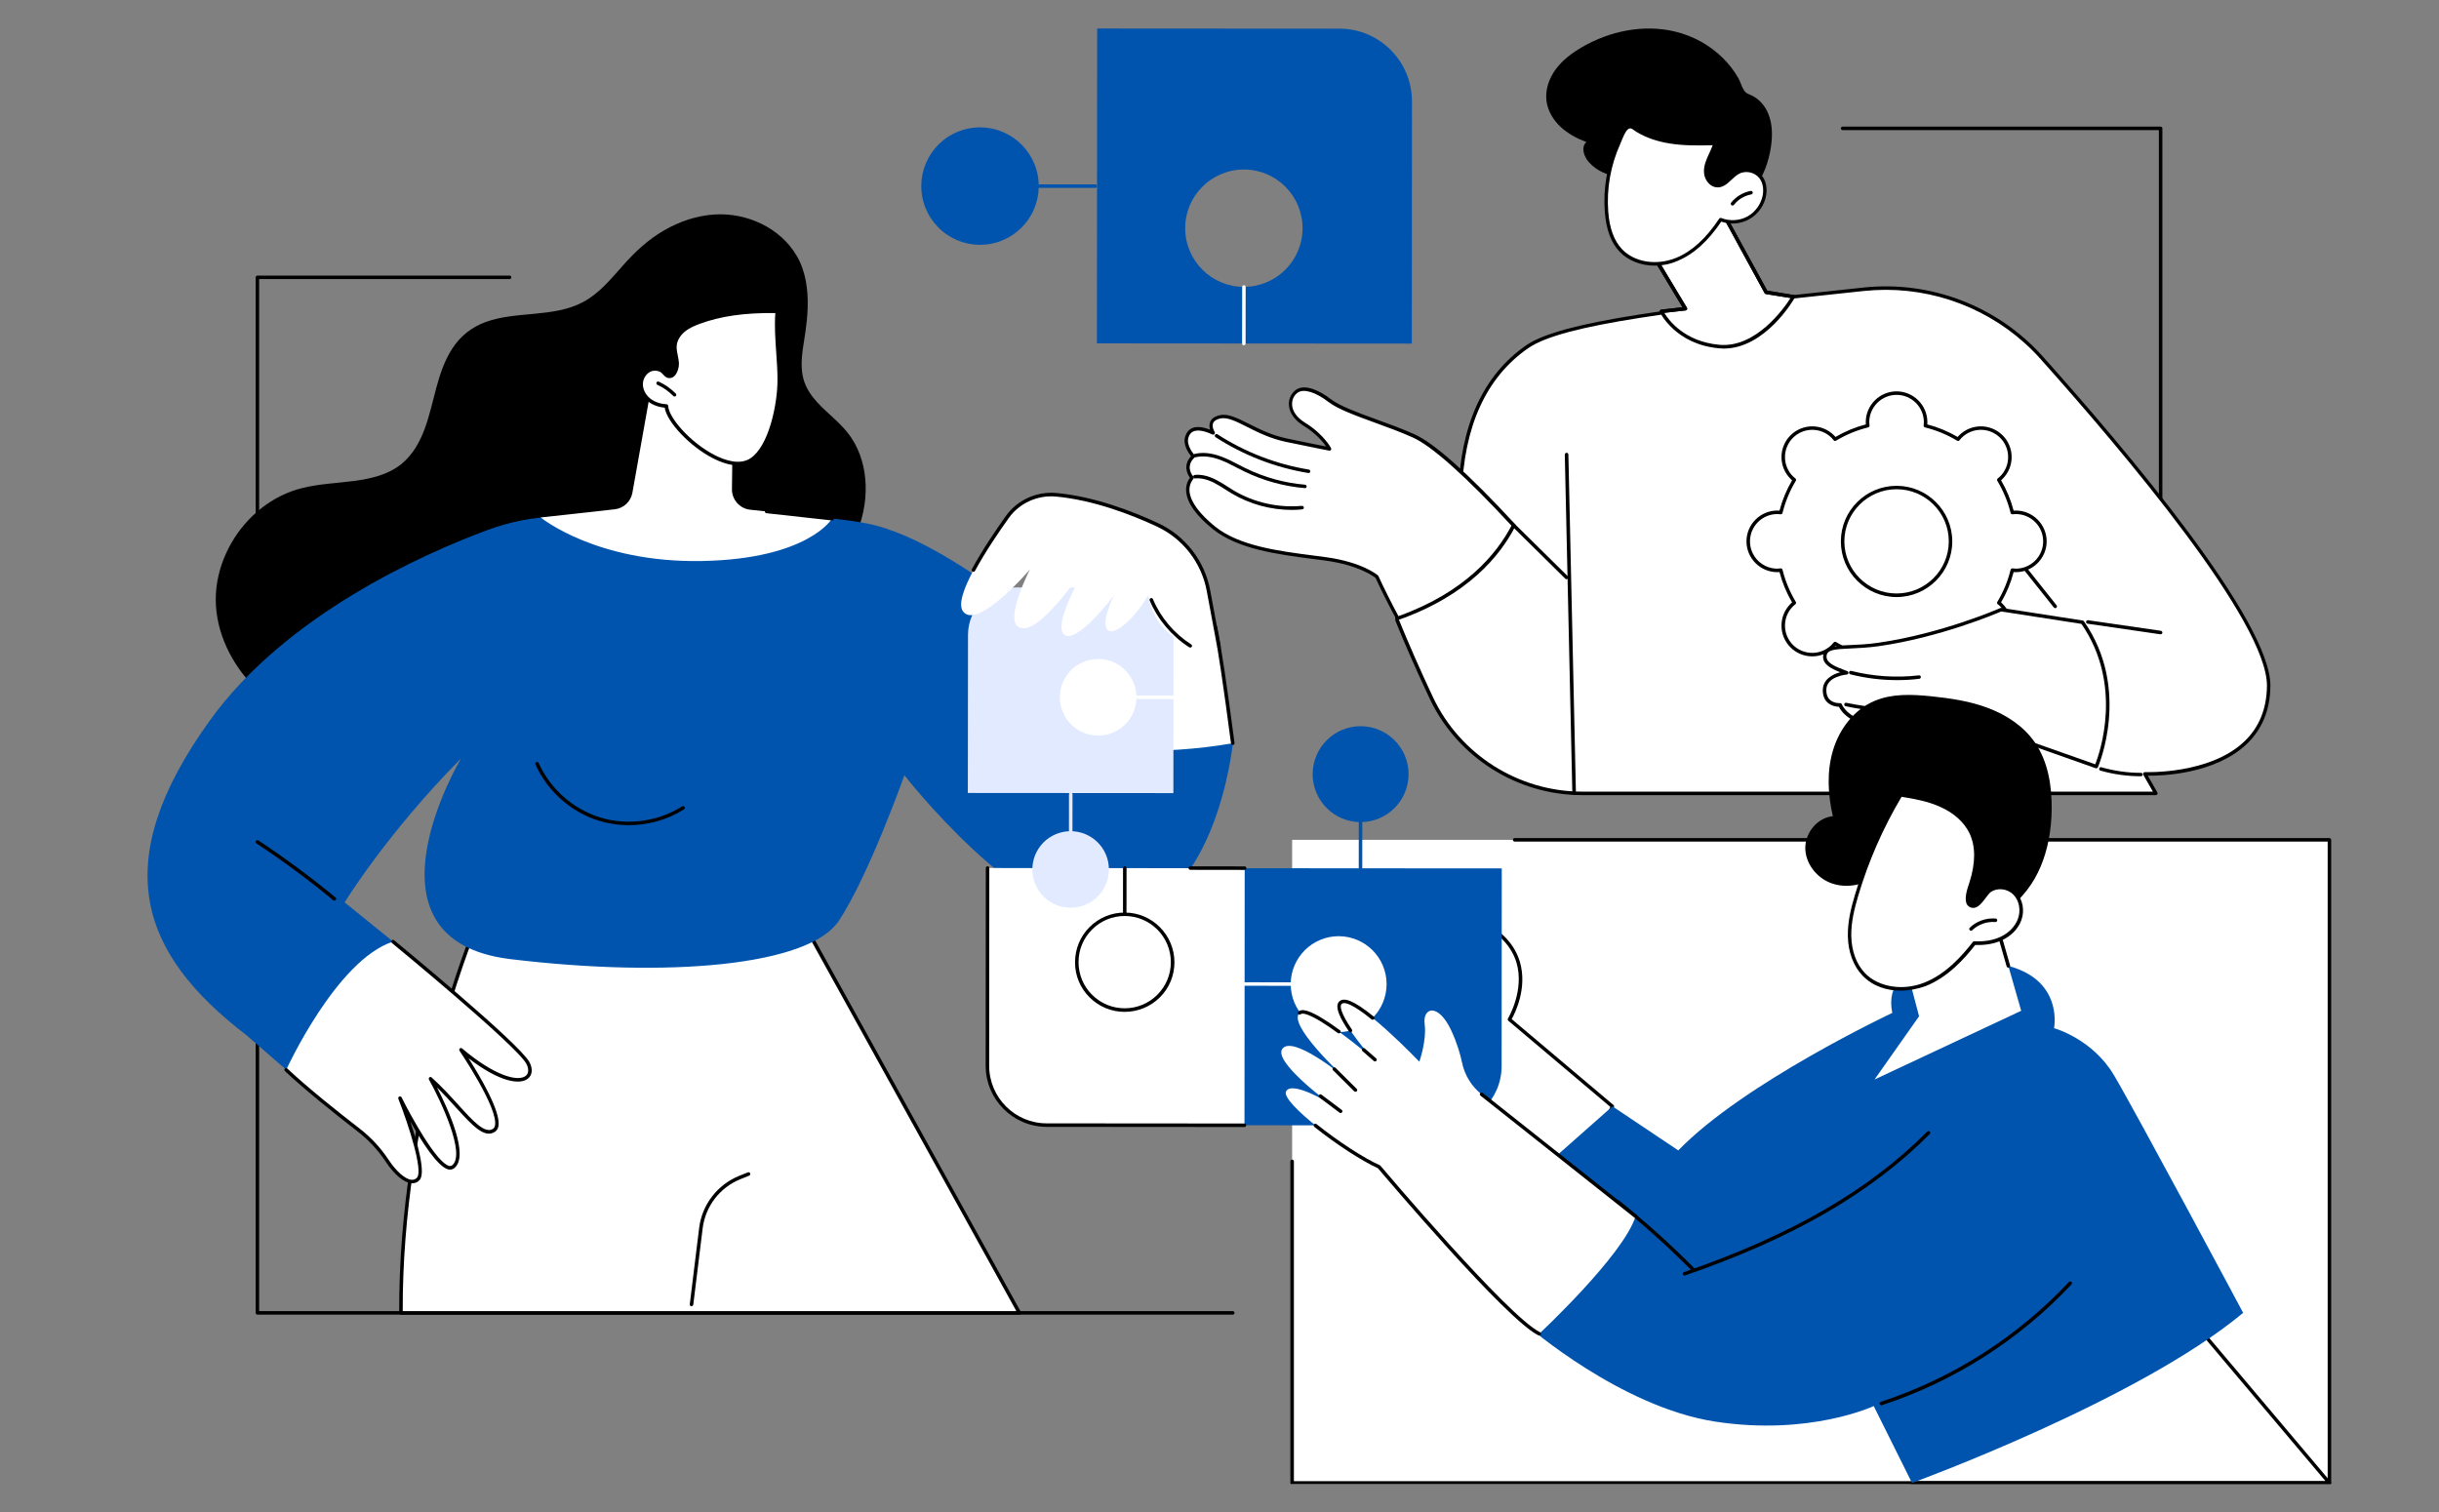 <svg xmlns="http://www.w3.org/2000/svg" xmlns:xlink="http://www.w3.org/1999/xlink" width="500" zoomAndPan="magnify" viewBox="0 0 375 232.5" height="310" preserveAspectRatio="xMidYMid meet" version="1.0"><rect x="0" y="0" width="375" height="232.5" fill="#808080" stroke="none"/><defs><clipPath id="1bf927a3d3"><path d="M 198 129 L 358.562 129 L 358.562 228.188 L 198 228.188 Z M 198 129 " clip-rule="nonzero"/></clipPath><clipPath id="527c94676f"><path d="M 198 128 L 358.562 128 L 358.562 228.188 L 198 228.188 Z M 198 128 " clip-rule="nonzero"/></clipPath><clipPath id="570a2d13a9"><path d="M 293 200 L 358.562 200 L 358.562 228.188 L 293 228.188 Z M 293 200 " clip-rule="nonzero"/></clipPath><clipPath id="0a36aff2ab"><path d="M 234 147 L 345 147 L 345 228.188 L 234 228.188 Z M 234 147 " clip-rule="nonzero"/></clipPath></defs><path fill="#000000" d="M 332.199 88.051 C 332.051 88.051 331.93 87.93 331.93 87.785 L 331.93 20.008 L 283.305 20.008 C 283.156 20.008 283.035 19.887 283.035 19.738 C 283.035 19.594 283.156 19.469 283.305 19.469 L 332.199 19.469 C 332.348 19.469 332.469 19.594 332.469 19.738 L 332.469 87.785 C 332.469 87.941 332.348 88.051 332.199 88.051 Z M 332.199 88.051 " fill-opacity="1" fill-rule="nonzero"/><path fill="#ffffff" d="M 243.242 121.996 L 331.477 121.996 L 329.766 118.996 C 329.766 118.996 348.754 119.867 348.816 105.441 C 348.852 95.641 327.551 70.25 313.883 54.965 C 307.004 47.281 296.863 43.379 286.609 44.469 C 259.125 47.379 240.27 49.535 234.812 53.316 C 227.52 58.379 224.781 66.727 224.512 75.902 C 224.449 77.773 214.133 93.645 214.855 95.418 C 216.594 99.664 218.406 103.715 220.105 107.324 C 224.301 116.293 233.332 121.996 243.242 121.996 Z M 243.242 121.996 " fill-opacity="1" fill-rule="nonzero"/><path fill="#000000" d="M 331.465 122.266 L 243.23 122.266 C 233.258 122.266 224.07 116.441 219.824 107.445 C 217.891 103.359 216.129 99.348 214.574 95.527 C 214.148 94.477 216.496 90.195 220.141 83.77 C 222.137 80.258 224.191 76.637 224.219 75.902 C 224.535 65.355 228.047 57.684 234.641 53.105 C 240.051 49.363 257.867 47.246 286.559 44.211 C 296.875 43.121 307.152 47.074 314.066 54.797 C 327.156 69.43 349.109 95.457 349.074 105.441 C 349.059 109.098 347.836 112.121 345.438 114.41 C 340.531 119.07 332.32 119.305 330.23 119.277 L 331.699 121.859 C 331.746 121.945 331.746 122.043 331.699 122.129 C 331.648 122.215 331.562 122.266 331.465 122.266 Z M 289.949 44.566 C 288.848 44.566 287.734 44.629 286.621 44.738 C 258 47.758 240.246 49.863 234.949 53.547 C 228.5 58.027 225.074 65.551 224.754 75.914 C 224.73 76.746 223.164 79.547 220.621 84.039 C 218.137 88.418 214.723 94.426 215.09 95.32 C 216.645 99.125 218.406 103.129 220.324 107.215 C 224.484 116.035 233.48 121.727 243.242 121.727 L 331.012 121.727 L 329.531 119.133 C 329.484 119.047 329.484 118.938 329.531 118.863 C 329.582 118.777 329.68 118.727 329.777 118.727 C 329.875 118.727 339.711 119.121 345.07 114.016 C 347.359 111.84 348.523 108.953 348.547 105.441 C 348.582 95.641 326.719 69.723 313.688 55.148 C 307.629 48.395 298.941 44.566 289.949 44.566 Z M 289.949 44.566 " fill-opacity="1" fill-rule="nonzero"/><path fill="#000000" d="M 315.988 93.512 C 315.914 93.512 315.828 93.473 315.777 93.41 L 298.98 72.293 C 298.879 72.172 298.906 72.012 299.027 71.914 C 299.148 71.816 299.309 71.84 299.406 71.961 L 316.207 93.082 C 316.305 93.203 316.281 93.363 316.156 93.461 C 316.109 93.496 316.047 93.512 315.988 93.512 Z M 315.988 93.512 " fill-opacity="1" fill-rule="nonzero"/><path fill="#ffffff" d="M 321.004 95.641 L 332.199 97.266 Z M 321.004 95.641 " fill-opacity="1" fill-rule="nonzero"/><path fill="#000000" d="M 332.199 97.535 C 332.188 97.535 332.176 97.535 332.164 97.535 L 320.965 95.906 C 320.82 95.883 320.723 95.75 320.734 95.602 C 320.758 95.457 320.895 95.359 321.039 95.371 L 332.234 96.996 C 332.383 97.023 332.48 97.156 332.469 97.305 C 332.445 97.438 332.332 97.535 332.199 97.535 Z M 332.199 97.535 " fill-opacity="1" fill-rule="nonzero"/><path fill="#ffffff" d="M 268.805 83.242 C 268.805 85.703 270.801 87.711 273.27 87.711 C 273.453 87.711 273.637 87.699 273.809 87.672 C 274.25 89.461 274.961 91.148 275.891 92.691 C 275.742 92.801 275.609 92.922 275.484 93.043 C 273.75 94.781 273.75 97.609 275.484 99.359 C 277.223 101.098 280.051 101.098 281.801 99.359 C 281.934 99.223 282.043 99.09 282.152 98.953 C 283.695 99.883 285.383 100.594 287.172 101.035 C 287.148 101.219 287.133 101.391 287.133 101.574 C 287.133 104.031 289.129 106.039 291.602 106.039 C 294.07 106.039 296.066 104.047 296.066 101.574 C 296.066 101.391 296.055 101.207 296.031 101.035 C 297.816 100.594 299.504 99.883 301.047 98.953 C 301.156 99.102 301.277 99.234 301.402 99.359 C 303.141 101.098 305.965 101.098 307.715 99.359 C 309.453 97.621 309.453 94.793 307.715 93.043 C 307.582 92.91 307.445 92.801 307.312 92.691 C 308.242 91.148 308.949 89.461 309.391 87.672 C 309.574 87.699 309.746 87.711 309.93 87.711 C 312.402 87.711 314.395 85.715 314.395 83.242 C 314.395 80.785 312.402 78.777 309.93 78.777 C 309.746 78.777 309.562 78.789 309.391 78.812 C 308.949 77.027 308.242 75.34 307.312 73.797 C 307.457 73.688 307.594 73.566 307.715 73.441 C 309.453 71.707 309.453 68.879 307.715 67.129 C 305.977 65.391 303.152 65.391 301.402 67.129 C 301.266 67.262 301.156 67.398 301.047 67.531 C 299.504 66.602 297.816 65.895 296.031 65.453 C 296.055 65.27 296.066 65.098 296.066 64.914 C 296.066 62.453 294.07 60.449 291.602 60.449 C 289.129 60.449 287.133 62.441 287.133 64.914 C 287.133 65.098 287.148 65.281 287.172 65.453 C 285.383 65.895 283.695 66.602 282.152 67.531 C 282.043 67.387 281.922 67.25 281.801 67.129 C 280.062 65.391 277.234 65.391 275.484 67.129 C 273.75 68.867 273.75 71.691 275.484 73.441 C 275.621 73.578 275.754 73.688 275.891 73.797 C 274.961 75.34 274.25 77.027 273.809 78.812 C 273.625 78.789 273.453 78.777 273.27 78.777 C 270.801 78.789 268.805 80.785 268.805 83.242 Z M 283.305 83.242 C 283.305 78.668 287.012 74.961 291.602 74.961 C 296.176 74.961 299.895 78.668 299.895 83.242 C 299.895 87.82 296.188 91.527 291.602 91.527 C 287.023 91.539 283.305 87.82 283.305 83.242 Z M 283.305 83.242 " fill-opacity="1" fill-rule="nonzero"/><path fill="#000000" d="M 291.602 106.309 C 288.992 106.309 286.863 104.18 286.863 101.574 C 286.863 101.465 286.863 101.352 286.879 101.23 C 285.238 100.801 283.672 100.152 282.215 99.297 C 282.141 99.383 282.07 99.469 281.984 99.543 C 280.137 101.391 277.137 101.391 275.289 99.543 C 274.398 98.648 273.906 97.461 273.906 96.203 C 273.906 94.941 274.398 93.754 275.289 92.859 C 275.363 92.789 275.449 92.715 275.535 92.629 C 274.68 91.172 274.031 89.605 273.602 87.969 C 273.48 87.98 273.367 87.98 273.258 87.98 C 270.652 87.98 268.523 85.852 268.523 83.242 C 268.523 80.637 270.652 78.508 273.258 78.508 C 273.367 78.508 273.48 78.508 273.602 78.52 C 274.031 76.883 274.68 75.316 275.535 73.859 C 275.449 73.785 275.363 73.711 275.289 73.625 C 274.398 72.734 273.906 71.547 273.906 70.285 C 273.906 69.027 274.398 67.84 275.289 66.945 C 277.137 65.098 280.137 65.098 281.984 66.945 C 282.055 67.02 282.129 67.105 282.215 67.191 C 283.672 66.332 285.238 65.684 286.879 65.258 C 286.863 65.133 286.863 65.023 286.863 64.914 C 286.863 62.309 288.992 60.18 291.602 60.18 C 294.207 60.18 296.336 62.309 296.336 64.914 C 296.336 65.023 296.336 65.133 296.324 65.258 C 297.965 65.684 299.527 66.332 300.984 67.191 C 301.059 67.105 301.145 67.02 301.219 66.945 C 303.066 65.098 306.062 65.098 307.91 66.945 C 308.805 67.84 309.293 69.027 309.293 70.285 C 309.293 71.547 308.805 72.734 307.91 73.625 C 307.836 73.699 307.75 73.773 307.668 73.859 C 308.523 75.316 309.172 76.883 309.598 78.52 C 309.723 78.508 309.832 78.508 309.941 78.508 C 312.547 78.508 314.676 80.637 314.676 83.242 C 314.676 85.852 312.547 87.98 309.941 87.98 C 309.832 87.98 309.723 87.98 309.598 87.969 C 309.172 89.605 308.523 91.172 307.668 92.629 C 307.75 92.703 307.836 92.777 307.91 92.859 C 308.805 93.754 309.293 94.941 309.293 96.215 C 309.293 97.473 308.805 98.66 307.91 99.555 C 306.062 101.402 303.066 101.402 301.219 99.555 C 301.145 99.48 301.07 99.395 300.984 99.309 C 299.531 100.168 297.965 100.816 296.324 101.242 C 296.336 101.367 296.336 101.477 296.336 101.586 C 296.336 104.18 294.207 106.309 291.602 106.309 Z M 282.152 98.688 C 282.203 98.688 282.254 98.699 282.289 98.723 C 283.832 99.652 285.496 100.336 287.23 100.766 C 287.367 100.801 287.453 100.926 287.441 101.059 C 287.414 101.242 287.402 101.414 287.402 101.574 C 287.402 103.887 289.289 105.77 291.602 105.77 C 293.914 105.77 295.797 103.887 295.797 101.574 C 295.797 101.414 295.785 101.254 295.762 101.059 C 295.75 100.926 295.836 100.801 295.969 100.766 C 297.719 100.336 299.383 99.641 300.91 98.723 C 301.035 98.648 301.18 98.688 301.266 98.785 C 301.391 98.93 301.5 99.051 301.598 99.164 C 303.238 100.801 305.891 100.801 307.531 99.164 C 308.328 98.367 308.754 97.316 308.754 96.203 C 308.754 95.074 308.316 94.023 307.531 93.242 C 307.422 93.129 307.301 93.02 307.152 92.91 C 307.043 92.824 307.02 92.68 307.09 92.555 C 308.02 91.016 308.707 89.363 309.133 87.613 C 309.172 87.477 309.293 87.391 309.43 87.402 C 309.613 87.43 309.781 87.441 309.941 87.441 C 312.254 87.441 314.141 85.555 314.141 83.242 C 314.141 80.93 312.254 79.047 309.941 79.047 C 309.781 79.047 309.625 79.059 309.43 79.082 C 309.293 79.098 309.172 79.012 309.133 78.875 C 308.707 77.125 308.008 75.473 307.09 73.934 C 307.02 73.809 307.055 73.664 307.152 73.578 C 307.301 73.457 307.422 73.355 307.531 73.246 C 308.328 72.453 308.754 71.398 308.754 70.285 C 308.754 69.16 308.316 68.109 307.531 67.324 C 305.891 65.684 303.238 65.684 301.598 67.324 C 301.488 67.434 301.375 67.559 301.266 67.703 C 301.18 67.812 301.035 67.84 300.91 67.766 C 299.371 66.836 297.707 66.148 295.969 65.723 C 295.836 65.684 295.75 65.562 295.762 65.43 C 295.785 65.246 295.797 65.074 295.797 64.914 C 295.797 62.602 293.914 60.719 291.602 60.719 C 289.289 60.719 287.402 62.602 287.402 64.914 C 287.402 65.074 287.414 65.234 287.441 65.43 C 287.453 65.562 287.367 65.684 287.23 65.723 C 285.48 66.148 283.816 66.848 282.289 67.766 C 282.18 67.84 282.02 67.801 281.934 67.703 C 281.812 67.559 281.703 67.422 281.605 67.324 C 279.965 65.684 277.309 65.684 275.668 67.324 C 274.875 68.121 274.445 69.172 274.445 70.285 C 274.445 71.41 274.887 72.465 275.668 73.246 C 275.777 73.355 275.902 73.469 276.047 73.578 C 276.16 73.664 276.184 73.809 276.109 73.934 C 275.18 75.473 274.496 77.137 274.066 78.875 C 274.031 79.012 273.906 79.098 273.773 79.082 C 273.578 79.059 273.418 79.047 273.258 79.047 C 270.945 79.047 269.062 80.93 269.062 83.242 C 269.062 85.555 270.945 87.441 273.258 87.441 C 273.418 87.441 273.578 87.43 273.773 87.402 C 273.906 87.379 274.031 87.477 274.066 87.613 C 274.496 89.363 275.191 91.027 276.109 92.555 C 276.184 92.68 276.145 92.824 276.047 92.91 C 275.902 93.031 275.781 93.145 275.668 93.242 C 274.875 94.035 274.445 95.09 274.445 96.203 C 274.445 97.328 274.887 98.379 275.668 99.164 C 277.309 100.801 279.965 100.801 281.605 99.164 C 281.715 99.051 281.824 98.93 281.934 98.785 C 281.996 98.723 282.07 98.688 282.152 98.688 Z M 291.602 91.809 C 286.879 91.809 283.035 87.969 283.035 83.258 C 283.035 78.531 286.879 74.703 291.602 74.703 C 296.324 74.703 300.164 78.547 300.164 83.258 C 300.164 87.969 296.324 91.809 291.602 91.809 Z M 291.602 75.23 C 287.184 75.23 283.574 78.828 283.574 83.242 C 283.574 87.66 287.172 91.258 291.602 91.258 C 296.031 91.258 299.629 87.66 299.629 83.242 C 299.629 78.828 296.031 75.23 291.602 75.23 Z M 291.602 75.23 " fill-opacity="1" fill-rule="nonzero"/><path fill="#ffffff" d="M 322.301 117.871 C 322.301 117.871 327.488 106.16 320.172 95.688 L 307.652 93.742 C 307.652 93.742 298.734 97.684 288.836 99.09 C 283.891 99.801 280.637 98.953 280.562 100.914 C 280.516 102.211 282.141 102.762 283.93 103.457 C 283.93 103.457 280.516 103.691 280.516 106.125 C 280.527 108.559 282.914 108.402 282.914 108.402 C 282.914 108.402 283.684 110.996 289.227 111.852 C 289.227 111.852 291.184 114.043 296.738 113.859 C 302.293 113.676 307.641 112.684 307.641 112.684 Z M 322.301 117.871 " fill-opacity="1" fill-rule="nonzero"/><path fill="#000000" d="M 322.301 118.141 C 322.277 118.141 322.238 118.141 322.215 118.129 L 307.629 112.977 C 306.969 113.102 301.926 113.969 296.75 114.141 C 291.637 114.312 289.508 112.512 289.105 112.121 C 284.344 111.363 283.035 109.32 282.742 108.684 C 282.375 108.672 281.578 108.574 280.98 108.023 C 280.504 107.582 280.258 106.945 280.258 106.148 C 280.258 104.496 281.703 103.691 282.938 103.371 C 281.492 102.797 280.258 102.16 280.305 100.926 C 280.367 99.371 282.008 99.297 284.504 99.188 C 285.691 99.137 287.172 99.078 288.812 98.832 C 298.551 97.438 307.469 93.547 307.555 93.496 C 307.605 93.473 307.652 93.473 307.703 93.473 L 320.219 95.418 C 320.293 95.43 320.355 95.469 320.402 95.527 C 327.723 106.004 322.605 117.859 322.559 117.98 C 322.508 118.078 322.41 118.141 322.301 118.141 Z M 307.652 112.426 C 307.68 112.426 307.715 112.426 307.738 112.438 L 322.152 117.527 C 322.812 115.852 326.508 105.328 320.023 95.934 L 307.691 94.023 C 306.809 94.402 298.219 98.023 288.883 99.359 C 287.219 99.59 285.727 99.664 284.516 99.715 C 281.996 99.824 280.871 99.91 280.832 100.926 C 280.797 101.953 282.141 102.48 283.695 103.078 L 284.027 103.199 C 284.148 103.25 284.211 103.371 284.199 103.496 C 284.172 103.617 284.074 103.715 283.953 103.727 C 283.918 103.727 280.785 103.973 280.797 106.125 C 280.797 106.773 280.98 107.273 281.348 107.605 C 281.969 108.18 282.902 108.121 282.914 108.121 C 283.035 108.121 283.156 108.191 283.195 108.316 C 283.207 108.34 284.027 110.762 289.301 111.582 C 289.359 111.594 289.422 111.617 289.461 111.668 C 289.473 111.691 291.418 113.762 296.766 113.59 C 302.234 113.406 307.582 112.426 307.629 112.426 C 307.617 112.426 307.641 112.426 307.652 112.426 Z M 307.652 112.426 " fill-opacity="1" fill-rule="nonzero"/><path fill="#000000" d="M 291.699 104.582 C 289.277 104.582 286.863 104.289 284.492 103.691 C 284.344 103.652 284.258 103.508 284.297 103.359 C 284.332 103.215 284.48 103.129 284.625 103.164 C 288.039 104.02 291.539 104.254 295.039 103.848 C 295.184 103.836 295.32 103.934 295.332 104.082 C 295.344 104.23 295.246 104.363 295.102 104.375 C 293.961 104.523 292.824 104.582 291.699 104.582 Z M 291.699 104.582 " fill-opacity="1" fill-rule="nonzero"/><path fill="#000000" d="M 292.727 109.527 C 289.715 109.527 286.719 109.223 283.77 108.598 C 283.621 108.574 283.523 108.426 283.562 108.277 C 283.586 108.133 283.734 108.035 283.879 108.07 C 287.746 108.879 291.711 109.16 295.652 108.891 C 295.797 108.891 295.934 108.988 295.934 109.137 C 295.945 109.281 295.836 109.418 295.688 109.418 C 294.695 109.488 293.703 109.527 292.727 109.527 Z M 292.727 109.527 " fill-opacity="1" fill-rule="nonzero"/><path fill="#000000" d="M 294.684 112.609 C 293.082 112.609 291.465 112.391 289.926 111.961 C 289.777 111.926 289.691 111.777 289.742 111.633 C 289.777 111.484 289.926 111.398 290.07 111.449 C 292.59 112.156 295.285 112.266 297.852 111.789 C 298 111.766 298.133 111.863 298.172 112.012 C 298.195 112.156 298.098 112.293 297.949 112.328 C 296.875 112.512 295.773 112.609 294.684 112.609 Z M 294.684 112.609 " fill-opacity="1" fill-rule="nonzero"/><path fill="#000000" d="M 329.176 119.363 C 327.074 119.363 324.969 119.07 322.938 118.496 C 322.789 118.457 322.715 118.301 322.754 118.164 C 322.789 118.02 322.938 117.934 323.082 117.98 C 325.066 118.543 327.109 118.84 329.176 118.84 C 329.324 118.84 329.445 118.961 329.445 119.109 C 329.445 119.242 329.324 119.363 329.176 119.363 Z M 329.176 119.363 " fill-opacity="1" fill-rule="nonzero"/><path fill="#000000" d="M 240.859 89.066 C 240.785 89.066 240.723 89.043 240.676 88.996 L 232.551 80.98 C 232.441 80.871 232.441 80.711 232.551 80.602 C 232.66 80.492 232.82 80.492 232.93 80.602 L 241.055 88.617 C 241.164 88.727 241.164 88.883 241.055 88.996 C 240.992 89.043 240.918 89.066 240.859 89.066 Z M 240.859 89.066 " fill-opacity="1" fill-rule="nonzero"/><path fill="#ffffff" d="M 183.473 70.164 C 183.473 70.164 182.004 68.609 182.469 67.18 C 182.934 65.746 184.316 65.539 186.555 66.59 C 186.555 66.59 185.293 64.621 187.57 64.105 C 189.848 63.594 192.895 66.676 197.801 67.691 C 202.707 68.707 204.43 69.039 204.43 69.039 C 204.43 69.039 203.402 67.008 200.551 65.246 C 197.703 63.484 198.082 61.035 199.426 60.129 C 200.578 59.359 202.645 60.215 204.43 61.586 C 206.77 63.398 212.617 64.891 217.352 67.031 C 220.949 68.66 227.117 74.715 232.723 80.785 C 230.445 85.215 225.5 91.332 214.895 95.074 C 213.598 92.664 212.52 90.488 211.688 88.699 C 211.688 88.699 209.438 86.73 203.855 85.949 C 198.266 85.164 190.91 84.602 186.641 81.164 C 182.383 77.727 181.953 75.07 183.262 73.469 C 183.289 73.469 181.746 71.789 183.473 70.164 Z M 183.473 70.164 " fill-opacity="1" fill-rule="nonzero"/><path fill="#000000" d="M 214.906 95.344 C 214.809 95.344 214.723 95.297 214.672 95.199 C 213.484 92.996 212.383 90.805 211.492 88.859 C 211.16 88.602 208.859 86.902 203.832 86.203 C 203.172 86.105 202.484 86.02 201.789 85.938 C 196.406 85.238 190.312 84.441 186.492 81.371 C 183.938 79.316 182.555 77.395 182.383 75.656 C 182.297 74.852 182.492 74.105 182.957 73.469 C 182.602 72.977 181.82 71.559 183.129 70.152 C 182.738 69.66 181.82 68.352 182.234 67.094 C 182.43 66.48 182.797 66.051 183.301 65.832 C 183.973 65.539 184.891 65.625 186.055 66.078 C 185.953 65.734 185.895 65.293 186.066 64.879 C 186.273 64.363 186.773 64.02 187.535 63.852 C 188.805 63.555 190.227 64.277 192.012 65.172 C 193.664 66.004 195.547 66.945 197.887 67.434 C 201.164 68.121 203.035 68.488 203.906 68.66 C 203.414 67.961 202.352 66.652 200.441 65.477 C 198.496 64.277 198.18 62.895 198.168 62.172 C 198.141 61.254 198.57 60.41 199.305 59.91 C 200.652 59.004 202.926 60.07 204.613 61.379 C 205.996 62.441 208.715 63.434 211.602 64.484 C 213.57 65.195 215.602 65.941 217.488 66.785 C 220.559 68.168 225.758 72.82 232.953 80.602 C 233.027 80.688 233.051 80.809 232.988 80.906 C 230.691 85.41 225.699 91.562 215.016 95.32 C 214.965 95.332 214.93 95.344 214.906 95.344 Z M 184.191 66.199 C 183.926 66.199 183.691 66.25 183.496 66.332 C 183.129 66.492 182.871 66.797 182.727 67.262 C 182.32 68.523 183.656 69.969 183.668 69.98 C 183.766 70.09 183.766 70.262 183.656 70.359 C 182.148 71.777 183.422 73.223 183.473 73.285 C 183.559 73.383 183.57 73.527 183.484 73.637 C 183.02 74.203 182.824 74.863 182.895 75.609 C 183.055 77.164 184.414 79.012 186.812 80.957 C 190.508 83.941 196.527 84.723 201.836 85.41 C 202.547 85.496 203.23 85.594 203.895 85.68 C 209.496 86.461 211.773 88.406 211.871 88.492 C 211.895 88.516 211.918 88.555 211.934 88.578 C 212.801 90.477 213.867 92.594 215.016 94.746 C 225.246 91.074 230.102 85.203 232.391 80.832 C 225.418 73.285 220.168 68.598 217.23 67.277 C 215.359 66.43 213.34 65.699 211.383 64.988 C 208.457 63.922 205.703 62.918 204.246 61.805 C 202.316 60.312 200.48 59.738 199.562 60.352 C 198.973 60.742 198.645 61.414 198.656 62.16 C 198.68 63.215 199.391 64.23 200.676 65.012 C 203.551 66.797 204.602 68.828 204.652 68.914 C 204.699 69.012 204.688 69.109 204.629 69.195 C 204.566 69.281 204.469 69.32 204.359 69.293 C 204.344 69.293 202.57 68.953 197.727 67.949 C 195.316 67.445 193.32 66.445 191.73 65.637 C 190.031 64.781 188.695 64.105 187.605 64.352 C 187.031 64.484 186.664 64.719 186.52 65.062 C 186.273 65.66 186.75 66.418 186.75 66.43 C 186.812 66.531 186.801 66.664 186.727 66.75 C 186.652 66.836 186.52 66.871 186.406 66.812 C 185.539 66.406 184.793 66.199 184.191 66.199 Z M 184.191 66.199 " fill-opacity="1" fill-rule="nonzero"/><path fill="#000000" d="M 198.633 78.41 C 195.414 78.41 192.195 77.543 189.418 75.902 C 189.074 75.707 188.746 75.484 188.414 75.277 C 187.852 74.922 187.277 74.555 186.688 74.25 C 185.625 73.711 184.633 73.48 183.754 73.566 C 183.605 73.578 183.473 73.469 183.457 73.32 C 183.445 73.172 183.559 73.039 183.703 73.027 C 184.684 72.93 185.77 73.172 186.934 73.762 C 187.559 74.078 188.145 74.445 188.707 74.812 C 189.027 75.02 189.355 75.23 189.688 75.426 C 192.82 77.285 196.539 78.117 200.172 77.785 C 200.32 77.773 200.453 77.883 200.469 78.031 C 200.48 78.18 200.367 78.312 200.223 78.324 C 199.695 78.387 199.156 78.41 198.633 78.41 Z M 198.633 78.41 " fill-opacity="1" fill-rule="nonzero"/><path fill="#000000" d="M 200.637 75.059 C 200.625 75.059 200.625 75.059 200.613 75.059 C 197.359 74.777 194.215 73.906 191.277 72.477 C 190.898 72.293 190.52 72.098 190.141 71.902 C 189.332 71.484 188.5 71.043 187.645 70.727 C 186.223 70.188 184.938 70.055 183.824 70.309 C 183.68 70.348 183.531 70.262 183.496 70.113 C 183.457 69.969 183.559 69.82 183.691 69.797 C 184.902 69.504 186.297 69.648 187.828 70.227 C 188.707 70.555 189.566 70.996 190.383 71.426 C 190.75 71.621 191.129 71.816 191.512 72 C 194.387 73.406 197.469 74.262 200.652 74.531 C 200.797 74.543 200.906 74.68 200.895 74.824 C 200.895 74.949 200.785 75.059 200.637 75.059 Z M 200.637 75.059 " fill-opacity="1" fill-rule="nonzero"/><path fill="#000000" d="M 201.199 72.734 C 201.188 72.734 201.176 72.734 201.152 72.734 C 196.109 71.914 191.18 70.004 186.898 67.227 C 186.773 67.141 186.738 66.98 186.824 66.859 C 186.91 66.738 187.07 66.699 187.191 66.785 C 191.414 69.527 196.27 71.398 201.238 72.207 C 201.383 72.23 201.484 72.367 201.457 72.512 C 201.445 72.648 201.324 72.734 201.199 72.734 Z M 201.199 72.734 " fill-opacity="1" fill-rule="nonzero"/><path fill="#000000" d="M 242.02 122.227 C 241.875 122.227 241.75 122.105 241.75 121.957 L 240.59 69.906 C 240.59 69.762 240.699 69.637 240.859 69.625 C 241.004 69.613 241.129 69.734 241.141 69.895 L 242.301 121.945 C 242.289 122.105 242.168 122.227 242.02 122.227 Z M 242.02 122.227 " fill-opacity="1" fill-rule="nonzero"/><path fill="#ffffff" d="M 255.457 47.883 C 255.457 47.883 257.695 52.703 264.34 53.289 C 270.984 53.879 275.742 45.629 275.742 45.629 L 271.559 44.957 L 264.156 31.426 L 253.312 37.801 L 259.137 47.465 Z M 255.457 47.883 " fill-opacity="1" fill-rule="nonzero"/><path fill="#000000" d="M 265.035 53.598 C 264.805 53.598 264.559 53.582 264.312 53.559 C 257.586 52.961 255.223 48.039 255.199 47.992 C 255.16 47.918 255.16 47.82 255.211 47.746 C 255.258 47.676 255.332 47.625 255.418 47.613 L 258.688 47.246 L 253.07 37.934 C 253.031 37.871 253.02 37.801 253.043 37.727 C 253.059 37.652 253.105 37.59 253.168 37.555 L 264.008 31.18 C 264.07 31.145 264.145 31.129 264.215 31.156 C 264.289 31.18 264.352 31.215 264.375 31.289 L 271.719 44.699 L 275.781 45.359 C 275.863 45.375 275.938 45.434 275.977 45.508 C 276.012 45.594 276.012 45.68 275.961 45.754 C 275.793 46.094 271.398 53.598 265.035 53.598 Z M 255.883 48.102 C 256.531 49.191 258.98 52.543 264.363 53.02 C 270.004 53.523 274.324 47.355 275.301 45.828 L 271.508 45.215 C 271.422 45.203 271.352 45.152 271.312 45.078 L 264.059 31.793 L 253.695 37.887 L 259.371 47.332 C 259.418 47.406 259.418 47.504 259.383 47.59 C 259.348 47.676 259.262 47.723 259.176 47.734 Z M 255.883 48.102 " fill-opacity="1" fill-rule="nonzero"/><path fill="#000000" d="M 255.457 48.152 C 255.32 48.152 255.199 48.055 255.188 47.906 C 255.176 47.758 255.273 47.625 255.418 47.613 L 258.688 47.246 L 253.07 37.934 C 253.031 37.871 253.02 37.801 253.043 37.727 C 253.059 37.652 253.105 37.59 253.168 37.555 L 264.008 31.18 C 264.07 31.145 264.145 31.129 264.215 31.156 C 264.289 31.18 264.352 31.215 264.375 31.289 L 271.719 44.699 L 275.777 45.359 C 275.926 45.387 276.023 45.52 276 45.668 C 275.977 45.812 275.84 45.91 275.695 45.887 L 271.508 45.215 C 271.422 45.203 271.352 45.152 271.312 45.078 L 264.059 31.793 L 253.695 37.887 L 259.371 47.332 C 259.418 47.406 259.418 47.504 259.383 47.59 C 259.348 47.676 259.262 47.723 259.176 47.734 L 255.492 48.152 C 255.48 48.152 255.469 48.152 255.457 48.152 Z M 255.457 48.152 " fill-opacity="1" fill-rule="nonzero"/><path fill="#000000" d="M 257.473 4.836 C 252.641 3.699 247.441 4.785 243.156 7.297 C 241.664 8.176 240.246 9.242 239.207 10.637 C 238.18 12.031 237.555 13.793 237.773 15.52 C 237.969 17.047 238.812 18.453 239.941 19.508 C 241.066 20.559 242.461 21.293 243.906 21.844 C 243.047 22.613 243.512 24.07 244.285 24.926 C 245.457 26.25 247.195 27.055 248.957 27.082 C 250.719 27.105 252.496 26.359 253.691 25.074 C 254.598 27.055 255.836 28.93 257.535 30.297 C 259.223 31.668 261.402 32.527 263.578 32.379 C 265.941 32.219 268.145 30.887 269.637 29.039 C 271.129 27.191 271.949 24.879 272.293 22.527 C 272.535 20.863 272.523 19.113 271.902 17.551 C 271.422 16.336 270.531 15.262 269.344 14.688 C 268.754 14.402 268.473 14.391 268.133 13.867 C 267.777 13.328 267.605 12.605 267.289 12.043 C 265.977 9.719 263.984 7.809 261.684 6.488 C 260.363 5.742 258.941 5.18 257.473 4.836 Z M 257.473 4.836 " fill-opacity="1" fill-rule="nonzero"/><path fill="#ffffff" d="M 247.012 32.574 C 247.184 34.703 247.723 36.93 249.18 38.496 C 251.281 40.762 254.918 41.09 257.781 39.93 C 260.645 38.766 262.832 36.367 264.547 33.785 C 265.918 34.336 267.531 34.227 268.816 33.504 C 270.102 32.781 271.031 31.461 271.289 30.004 C 271.461 29.027 271.301 27.949 270.676 27.168 C 269.871 26.164 268.289 25.871 267.176 26.52 C 266.062 27.152 265.305 28.598 264.02 28.535 C 263.164 28.5 262.492 27.719 262.32 26.887 C 262.148 26.055 262.395 25.184 262.723 24.402 C 263.055 23.617 263.48 22.871 263.703 22.039 C 261.414 22.102 259.125 22.148 256.863 21.793 C 255.137 21.527 253.438 21.012 251.918 20.129 C 251.246 19.738 250.781 19.129 250.109 19.691 C 249.559 20.156 249.168 21.379 248.871 22.027 C 247.391 25.305 246.73 28.977 247.012 32.574 Z M 247.012 32.574 " fill-opacity="1" fill-rule="nonzero"/><path fill="#000000" d="M 254.426 40.848 C 252.312 40.848 250.305 40.086 248.984 38.668 C 247.684 37.273 246.953 35.293 246.742 32.586 C 246.461 28.965 247.109 25.27 248.629 21.906 C 248.688 21.758 248.762 21.586 248.836 21.402 C 249.105 20.719 249.449 19.875 249.938 19.48 C 250.621 18.906 251.172 19.297 251.664 19.641 C 251.785 19.727 251.918 19.824 252.055 19.898 C 253.41 20.695 255.039 21.246 256.898 21.539 C 259.137 21.879 261.449 21.832 263.691 21.77 C 263.777 21.77 263.863 21.809 263.91 21.867 C 263.961 21.941 263.984 22.027 263.961 22.102 C 263.801 22.676 263.543 23.227 263.297 23.754 C 263.188 23.996 263.066 24.242 262.969 24.5 C 262.578 25.441 262.453 26.176 262.578 26.824 C 262.711 27.496 263.262 28.23 264.02 28.254 C 264.719 28.281 265.281 27.766 265.867 27.203 C 266.223 26.859 266.602 26.52 267.031 26.262 C 268.266 25.551 269.992 25.871 270.871 26.984 C 271.496 27.754 271.742 28.867 271.547 30.031 C 271.289 31.57 270.309 32.953 268.938 33.711 C 267.641 34.445 266.051 34.57 264.645 34.078 C 262.578 37.141 260.363 39.121 257.879 40.137 C 256.766 40.625 255.578 40.848 254.426 40.848 Z M 250.648 19.738 C 250.523 19.738 250.414 19.789 250.281 19.898 C 249.898 20.215 249.582 21.023 249.336 21.609 C 249.266 21.809 249.191 21.977 249.117 22.137 C 247.637 25.418 247 29.016 247.27 32.551 C 247.465 35.121 248.164 37.004 249.375 38.301 C 251.258 40.32 254.672 40.883 257.684 39.66 C 260.117 38.668 262.281 36.699 264.328 33.629 C 264.398 33.516 264.535 33.48 264.656 33.527 C 265.941 34.043 267.484 33.945 268.695 33.273 C 269.906 32.598 270.801 31.328 271.031 29.969 C 271.203 28.953 270.996 28 270.469 27.352 C 269.734 26.445 268.316 26.176 267.312 26.762 C 266.934 26.984 266.59 27.301 266.246 27.617 C 265.598 28.23 264.938 28.855 264.008 28.816 C 262.98 28.77 262.234 27.816 262.051 26.945 C 261.891 26.188 262.027 25.344 262.465 24.305 C 262.578 24.047 262.688 23.789 262.809 23.543 C 263.004 23.129 263.188 22.738 263.324 22.332 C 261.184 22.383 258.98 22.418 256.812 22.078 C 254.891 21.781 253.191 21.207 251.773 20.375 C 251.613 20.289 251.48 20.191 251.344 20.094 C 251.039 19.875 250.844 19.738 250.648 19.738 Z M 250.648 19.738 " fill-opacity="1" fill-rule="nonzero"/><path fill="#000000" d="M 266.383 31.609 C 266.32 31.609 266.258 31.582 266.211 31.547 C 266.09 31.449 266.074 31.289 266.16 31.168 C 266.895 30.238 267.996 29.578 269.172 29.355 C 269.32 29.332 269.453 29.43 269.488 29.578 C 269.516 29.723 269.418 29.859 269.27 29.895 C 268.219 30.078 267.238 30.664 266.59 31.512 C 266.527 31.57 266.457 31.609 266.383 31.609 Z M 266.383 31.609 " fill-opacity="1" fill-rule="nonzero"/><path fill="#000000" d="M 189.539 202.152 L 39.574 202.152 C 39.43 202.152 39.309 202.031 39.309 201.883 L 39.309 42.645 C 39.309 42.5 39.43 42.375 39.574 42.375 L 78.352 42.375 C 78.5 42.375 78.621 42.5 78.621 42.645 C 78.621 42.793 78.5 42.914 78.352 42.914 L 39.844 42.914 L 39.844 201.613 L 189.539 201.613 C 189.688 201.613 189.809 201.738 189.809 201.883 C 189.809 202.031 189.699 202.152 189.539 202.152 Z M 189.539 202.152 " fill-opacity="1" fill-rule="nonzero"/><path fill="#000000" d="M 133.094 74.555 C 133.012 72 132.312 69.441 130.883 67.301 C 129.461 65.16 127.309 63.691 125.594 61.805 C 124.676 60.789 123.906 59.641 123.539 58.309 C 123.137 56.828 123.223 55.285 123.418 53.781 C 123.809 50.867 125.375 44.211 122.477 39.305 C 119.93 34.996 114.816 32.695 109.934 32.977 C 107.168 33.137 104.488 34.043 102.102 35.426 C 99.68 36.82 97.672 38.691 95.824 40.773 C 93.965 42.852 92.152 45.117 89.645 46.449 C 87.359 47.676 84.715 48.004 82.168 48.25 C 79.648 48.492 77.055 48.641 74.656 49.523 C 72.539 50.293 70.789 51.676 69.566 53.559 C 67.156 57.254 66.801 61.844 65.309 65.906 C 64.551 67.961 63.461 69.93 61.734 71.34 C 59.668 73.016 57.012 73.613 54.43 73.957 C 51.789 74.301 49.109 74.398 46.516 75.035 C 44.203 75.598 42.047 76.684 40.176 78.152 C 36.445 81.102 33.863 85.543 33.285 90.281 C 32.664 95.43 34.668 100.496 37.949 104.398 C 41.621 108.77 46.723 111.559 52.129 113.184 C 57.625 114.824 63.449 115.449 69.164 115.484 C 74.594 115.523 80.027 114.961 85.352 113.848 C 90.672 112.719 95.875 111.043 100.84 108.84 C 105.809 106.641 110.543 103.922 114.938 100.73 C 119.379 97.5 123.574 93.777 127.074 89.531 C 130.586 85.301 133.293 80.184 133.094 74.555 Z M 133.094 74.555 " fill-opacity="1" fill-rule="nonzero"/><path fill="#ffffff" d="M 73.129 142.516 C 73.129 142.516 61.504 169.754 61.66 201.883 L 156.746 201.883 L 120.957 137.266 Z M 73.129 142.516 " fill-opacity="1" fill-rule="nonzero"/><path fill="#000000" d="M 156.734 202.152 L 61.648 202.152 C 61.504 202.152 61.379 202.031 61.379 201.883 C 61.223 170.07 72.762 142.676 72.871 142.406 C 72.906 142.32 72.992 142.258 73.09 142.246 L 120.922 136.996 C 121.031 136.984 121.129 137.035 121.191 137.133 L 156.969 201.75 C 157.016 201.836 157.016 201.934 156.969 202.02 C 156.918 202.105 156.832 202.152 156.734 202.152 Z M 61.918 201.613 L 156.27 201.613 L 120.797 137.559 L 73.312 142.773 C 72.406 144.949 61.832 171.219 61.918 201.613 Z M 61.918 201.613 " fill-opacity="1" fill-rule="nonzero"/><path fill="#000000" d="M 106.324 200.855 C 106.312 200.855 106.297 200.855 106.285 200.855 C 106.141 200.844 106.031 200.711 106.055 200.551 L 107.496 188.816 C 107.938 185.242 110.289 182.184 113.617 180.824 L 114.988 180.273 C 115.121 180.215 115.281 180.289 115.34 180.422 C 115.402 180.555 115.328 180.715 115.195 180.777 L 113.824 181.328 C 110.668 182.613 108.453 185.5 108.035 188.879 L 106.594 200.609 C 106.566 200.758 106.457 200.855 106.324 200.855 Z M 106.324 200.855 " fill-opacity="1" fill-rule="nonzero"/><path fill="#0054ad" d="M 52.988 138.758 C 52.988 138.758 59.461 128.16 70.887 116.625 C 70.887 116.625 54.172 144.547 78.473 147.484 C 102.773 150.418 124.359 148.512 128.961 141.609 C 133.547 134.707 139.055 119.207 139.055 119.207 C 139.055 119.207 156.734 141.941 169.766 141.609 C 186.898 141.18 189.551 114.297 189.551 114.297 L 177.352 102.344 L 172.52 107.078 C 172.52 107.078 148.66 83.426 133.207 80.477 C 121.215 78.191 96.07 78.949 85.398 79.402 C 81.801 79.562 78.254 80.27 74.875 81.531 C 64.906 85.238 43.918 94.574 32.246 110.812 C 16.547 132.629 21.418 146.555 37.875 159.168 L 47.492 167.523 L 64.746 148.277 Z M 52.988 138.758 " fill-opacity="1" fill-rule="nonzero"/><path fill="#000000" d="M 96.668 126.891 C 95.152 126.891 93.621 126.668 92.168 126.23 C 87.836 124.918 84.164 121.676 82.328 117.543 C 82.266 117.406 82.328 117.246 82.465 117.188 C 82.598 117.125 82.758 117.188 82.816 117.32 C 84.594 121.309 88.141 124.441 92.324 125.715 C 96.512 126.977 101.195 126.34 104.891 123.988 C 105.016 123.902 105.184 123.953 105.258 124.074 C 105.344 124.199 105.297 124.367 105.172 124.441 C 102.641 126.059 99.656 126.891 96.668 126.891 Z M 96.668 126.891 " fill-opacity="1" fill-rule="nonzero"/><path fill="#000000" d="M 165.777 114.934 C 165.715 114.934 165.645 114.91 165.594 114.863 C 165.484 114.766 165.484 114.594 165.582 114.48 L 171.566 108.133 C 171.664 108.023 171.836 108.023 171.945 108.121 C 172.055 108.219 172.055 108.391 171.957 108.5 L 165.973 114.848 C 165.914 114.91 165.852 114.934 165.777 114.934 Z M 165.777 114.934 " fill-opacity="1" fill-rule="nonzero"/><path fill="#000000" d="M 51.41 138.488 C 51.348 138.488 51.285 138.465 51.238 138.43 C 47.48 135.32 43.504 132.383 39.43 129.691 C 39.309 129.605 39.27 129.445 39.355 129.312 C 39.441 129.191 39.602 129.152 39.734 129.238 C 43.82 131.941 47.812 134.891 51.594 138.012 C 51.703 138.109 51.727 138.281 51.629 138.391 C 51.566 138.453 51.48 138.488 51.41 138.488 Z M 51.41 138.488 " fill-opacity="1" fill-rule="nonzero"/><path fill="#ffffff" d="M 44.004 164.504 C 44.004 164.504 51.727 147.594 60.438 144.789 C 60.438 144.789 79.723 160.637 81.191 163.461 C 82.66 166.289 78.914 168.199 70.887 161.445 C 70.887 161.445 78.352 172.359 75.941 173.84 C 73.789 175.16 70.887 170.121 66.203 165.898 C 66.203 165.898 72.551 177.254 69.664 179.441 C 67.547 181.047 61.516 168.871 61.516 168.871 C 61.516 168.871 65.785 179.762 64.328 181.289 C 63.203 182.465 61.148 180.922 59.559 178.523 C 58.359 176.703 56.852 175.098 55.129 173.766 C 51.996 171.332 47.199 167.523 44.004 164.504 Z M 44.004 164.504 " fill-opacity="1" fill-rule="nonzero"/><path fill="#000000" d="M 63.387 181.953 C 63.34 181.953 63.277 181.953 63.227 181.938 C 62.078 181.84 60.609 180.605 59.324 178.66 C 58.137 176.859 56.668 175.281 54.957 173.961 C 51.605 171.367 46.953 167.66 43.809 164.699 C 43.699 164.602 43.699 164.43 43.797 164.32 C 43.895 164.211 44.066 164.211 44.176 164.309 C 47.309 167.258 51.945 170.953 55.285 173.531 C 57.035 174.891 58.543 176.508 59.766 178.367 C 60.953 180.152 62.297 181.328 63.266 181.414 C 63.609 181.438 63.875 181.34 64.109 181.094 C 65.09 180.066 62.875 173.105 61.246 168.957 C 61.195 168.82 61.258 168.676 61.395 168.613 C 61.527 168.555 61.676 168.613 61.746 168.738 C 63.117 171.516 67.121 178.832 69.066 179.285 C 69.234 179.32 69.371 179.297 69.492 179.211 C 71.707 177.535 67.695 169.117 65.957 166.008 C 65.895 165.898 65.922 165.75 66.02 165.664 C 66.117 165.578 66.262 165.594 66.359 165.676 C 67.938 167.098 69.309 168.613 70.52 169.949 C 72.762 172.418 74.535 174.363 75.781 173.594 C 75.941 173.496 76.039 173.336 76.102 173.094 C 76.664 170.426 70.703 161.664 70.656 161.578 C 70.582 161.469 70.594 161.32 70.691 161.223 C 70.789 161.137 70.949 161.125 71.047 161.223 C 76.074 165.469 79.648 166.375 80.836 165.434 C 81.301 165.055 81.336 164.367 80.934 163.586 C 79.504 160.832 60.449 145.156 60.254 145 C 60.145 144.902 60.121 144.73 60.219 144.621 C 60.316 144.508 60.488 144.484 60.598 144.582 C 61.379 145.23 79.93 160.488 81.41 163.34 C 81.949 164.367 81.852 165.309 81.168 165.859 C 79.98 166.816 76.922 166.484 72.039 162.73 C 73.738 165.395 77.09 171 76.625 173.215 C 76.539 173.594 76.355 173.887 76.062 174.059 C 74.438 175.062 72.625 173.066 70.117 170.316 C 69.234 169.336 68.258 168.273 67.191 167.219 C 68.867 170.473 72.258 177.805 69.812 179.652 C 69.566 179.836 69.262 179.895 68.93 179.824 C 67.289 179.43 64.781 175.465 63.07 172.418 C 64.207 175.809 65.504 180.422 64.5 181.473 C 64.207 181.793 63.828 181.953 63.387 181.953 Z M 63.387 181.953 " fill-opacity="1" fill-rule="nonzero"/><path fill="#ffffff" d="M 100.277 58.699 L 97.23 75.781 C 96.988 77.125 95.887 78.152 94.527 78.312 L 83.137 79.574 C 83.137 79.574 91.676 86.586 107.988 86.266 C 124.297 85.938 127.918 79.758 127.918 79.758 L 115.328 78.375 C 113.727 78.203 112.527 76.832 112.539 75.23 L 112.66 65.023 C 112.66 65.012 103.801 56.727 100.277 58.699 Z M 100.277 58.699 " fill-opacity="1" fill-rule="nonzero"/><path fill="#000000" d="M 127.934 80.027 C 127.918 80.027 127.906 80.027 127.906 80.027 L 117.836 78.914 C 117.691 78.898 117.582 78.766 117.605 78.617 C 117.617 78.473 117.75 78.363 117.898 78.387 L 127.969 79.5 C 128.117 79.512 128.227 79.645 128.203 79.793 C 128.176 79.914 128.066 80.027 127.934 80.027 Z M 127.934 80.027 " fill-opacity="1" fill-rule="nonzero"/><path fill="#ffffff" d="M 100.168 56.801 C 99.25 57.082 98.613 58.027 98.578 58.98 C 98.543 59.934 99.043 60.875 99.789 61.477 C 100.535 62.074 101.504 62.371 102.457 62.43 C 102.566 65.574 111.328 73.492 115.551 70.691 C 118.512 68.719 119.797 62.074 119.809 58.527 C 119.82 54.98 119.184 51.418 119.5 47.883 C 115.426 47.809 111.277 48.141 107.461 49.559 C 106.617 49.875 105.773 50.254 105.086 50.832 C 104.402 51.406 103.863 52.227 103.777 53.117 C 103.691 54.035 104.07 54.941 104.121 55.859 C 104.156 56.559 103.73 58.051 102.773 57.855 C 102.348 57.77 102.039 57.156 101.648 56.949 C 101.207 56.727 100.656 56.656 100.168 56.801 Z M 100.168 56.801 " fill-opacity="1" fill-rule="nonzero"/><path fill="#000000" d="M 113.445 71.559 C 112.332 71.559 111.047 71.191 109.629 70.469 C 106.078 68.66 102.531 64.891 102.199 62.688 C 101.441 62.613 100.449 62.383 99.605 61.695 C 98.762 61.012 98.246 59.973 98.285 58.98 C 98.32 57.879 99.078 56.852 100.07 56.547 C 100.609 56.375 101.234 56.445 101.758 56.715 C 101.969 56.828 102.137 57.012 102.309 57.195 C 102.48 57.379 102.652 57.562 102.812 57.598 C 102.984 57.633 103.129 57.586 103.277 57.461 C 103.68 57.121 103.863 56.312 103.84 55.871 C 103.816 55.504 103.742 55.148 103.668 54.77 C 103.559 54.23 103.449 53.668 103.496 53.094 C 103.582 52.203 104.098 51.309 104.902 50.621 C 105.664 49.988 106.566 49.594 107.363 49.301 C 110.703 48.055 114.559 47.527 119.5 47.602 C 119.574 47.602 119.648 47.637 119.695 47.688 C 119.746 47.746 119.77 47.82 119.77 47.895 C 119.586 49.961 119.734 52.09 119.879 54.148 C 119.98 55.578 120.09 57.059 120.078 58.516 C 120.051 62.344 118.645 68.93 115.695 70.898 C 115.059 71.352 114.301 71.559 113.445 71.559 Z M 100.707 56.996 C 100.547 56.996 100.402 57.023 100.254 57.059 C 99.473 57.293 98.883 58.109 98.848 58.992 C 98.809 59.812 99.238 60.691 99.961 61.27 C 100.781 61.93 101.785 62.125 102.48 62.16 C 102.617 62.172 102.727 62.285 102.738 62.418 C 102.801 64.203 106.117 68.047 109.883 69.98 C 111.488 70.801 113.75 71.559 115.402 70.457 C 118.191 68.598 119.527 62.234 119.539 58.516 C 119.551 57.07 119.441 55.602 119.344 54.184 C 119.207 52.203 119.062 50.156 119.207 48.141 C 114.473 48.078 110.766 48.617 107.559 49.805 C 106.812 50.086 105.957 50.438 105.258 51.027 C 104.562 51.613 104.109 52.383 104.047 53.145 C 104 53.645 104.098 54.133 104.207 54.66 C 104.281 55.039 104.367 55.445 104.391 55.848 C 104.414 56.375 104.195 57.391 103.645 57.867 C 103.375 58.098 103.055 58.184 102.727 58.125 C 102.395 58.062 102.152 57.793 101.93 57.559 C 101.797 57.414 101.66 57.266 101.527 57.195 C 101.27 57.07 100.988 56.996 100.707 56.996 Z M 100.168 56.801 Z M 100.168 56.801 " fill-opacity="1" fill-rule="nonzero"/><path fill="#000000" d="M 103.719 60.973 C 103.645 60.973 103.582 60.949 103.52 60.891 C 102.812 60.168 101.992 59.59 101.074 59.176 C 100.941 59.113 100.879 58.957 100.941 58.82 C 101 58.688 101.16 58.625 101.293 58.688 C 102.273 59.141 103.141 59.75 103.902 60.523 C 104.012 60.633 104 60.805 103.902 60.902 C 103.852 60.949 103.777 60.973 103.719 60.973 Z M 103.719 60.973 " fill-opacity="1" fill-rule="nonzero"/><g clip-path="url(#1bf927a3d3)"><path fill="#ffffff" d="M 198.668 178.586 L 198.668 228.031 L 358.141 228.031 L 358.141 129.141 L 198.668 129.141 Z M 198.668 178.586 " fill-opacity="1" fill-rule="nonzero"/></g><g clip-path="url(#527c94676f)"><path fill="#000000" d="M 358.141 228.301 L 198.668 228.301 C 198.52 228.301 198.398 228.18 198.398 228.031 L 198.398 178.586 C 198.398 178.441 198.52 178.316 198.668 178.316 C 198.816 178.316 198.938 178.441 198.938 178.586 L 198.938 227.762 L 357.883 227.762 L 357.883 129.41 L 232.879 129.41 C 232.734 129.41 232.609 129.289 232.609 129.141 C 232.609 128.996 232.734 128.871 232.879 128.871 L 358.152 128.871 C 358.297 128.871 358.422 128.996 358.422 129.141 L 358.422 228.031 C 358.41 228.18 358.297 228.301 358.141 228.301 Z M 358.141 228.301 " fill-opacity="1" fill-rule="nonzero"/></g><path fill="#ffffff" d="M 247.906 170.121 L 232.086 156.758 C 232.086 156.758 238.129 146.848 227.473 141.684 C 223.973 139.98 228.094 151.238 219.383 160.086 L 219.383 166.656 L 234.863 182.109 C 234.852 182.109 245.105 177.754 247.906 170.121 Z M 247.906 170.121 " fill-opacity="1" fill-rule="nonzero"/><path fill="#000000" d="M 234.852 182.379 C 234.777 182.379 234.715 182.355 234.652 182.305 L 219.176 166.852 C 219.125 166.805 219.102 166.73 219.102 166.656 L 219.102 160.086 C 219.102 160.012 219.125 159.949 219.176 159.902 C 224.266 154.727 224.926 148.645 225.316 145.012 C 225.527 143.055 225.672 141.758 226.383 141.363 C 226.699 141.18 227.094 141.219 227.582 141.449 C 230.836 143.027 232.891 145.207 233.688 147.922 C 234.863 151.938 232.941 155.789 232.426 156.707 L 248.078 169.922 C 248.164 169.996 248.199 170.121 248.152 170.219 C 245.336 177.875 235.047 182.32 234.949 182.367 C 234.922 182.367 234.887 182.379 234.852 182.379 Z M 219.641 166.547 L 234.91 181.793 C 236.219 181.191 244.969 177.02 247.586 170.203 L 231.914 156.965 C 231.816 156.879 231.789 156.734 231.852 156.621 C 231.875 156.586 234.422 152.328 233.172 148.059 C 232.414 145.5 230.457 143.434 227.348 141.926 C 226.883 141.707 226.715 141.793 226.652 141.828 C 226.188 142.086 226.051 143.395 225.867 145.059 C 225.465 148.742 224.805 154.91 219.652 160.195 L 219.652 166.547 Z M 219.641 166.547 " fill-opacity="1" fill-rule="nonzero"/><g clip-path="url(#570a2d13a9)"><path fill="#000000" d="M 358.141 228.301 L 293.973 228.301 C 293.875 228.301 293.789 228.254 293.742 228.168 C 293.691 228.082 293.691 227.973 293.754 227.898 C 301.047 216.359 333.949 201.543 335.344 200.918 C 335.453 200.867 335.578 200.895 335.664 200.992 L 358.359 227.875 C 358.434 227.957 358.445 228.07 358.398 228.156 C 358.348 228.238 358.25 228.301 358.141 228.301 Z M 294.477 227.762 L 357.566 227.762 L 335.379 201.48 C 332.688 202.703 301.914 216.859 294.477 227.762 Z M 294.477 227.762 " fill-opacity="1" fill-rule="nonzero"/></g><g clip-path="url(#0a36aff2ab)"><path fill="#0054ad" d="M 293.973 228.031 C 293.973 228.031 328.688 215.391 344.887 201.871 C 344.887 201.871 328.344 170.914 325.004 165.297 C 321.664 159.695 315.816 158.105 315.816 158.105 C 315.816 158.105 317.871 147.875 303.09 147.875 C 303.09 147.875 289.094 146.723 290.941 155.754 C 290.941 155.754 268.059 166.523 258.039 176.898 L 247.918 170.121 L 236.82 179.934 L 234.863 203.891 C 234.863 203.891 249.168 216.359 263.703 218.598 C 278.238 220.836 288.09 216.211 288.09 216.211 Z M 293.973 228.031 " fill-opacity="1" fill-rule="nonzero"/></g><path fill="#000000" d="M 289.25 216.09 C 289.141 216.09 289.031 216.016 288.992 215.906 C 288.945 215.758 289.031 215.613 289.164 215.562 C 300.18 211.953 310.188 205.578 318.102 197.125 C 318.203 197.016 318.371 197.016 318.484 197.113 C 318.594 197.211 318.594 197.383 318.496 197.492 C 310.516 206.02 300.434 212.445 289.336 216.078 C 289.312 216.078 289.277 216.09 289.25 216.09 Z M 289.25 216.09 " fill-opacity="1" fill-rule="nonzero"/><path fill="#000000" d="M 258.992 196.145 C 258.883 196.145 258.77 196.07 258.734 195.961 C 258.688 195.816 258.758 195.668 258.906 195.617 C 275.398 189.93 287.293 183.066 296.324 174 C 296.434 173.887 296.605 173.887 296.703 174 C 296.812 174.109 296.812 174.281 296.703 174.379 C 287.613 183.504 275.656 190.406 259.078 196.121 C 259.039 196.145 259.016 196.145 258.992 196.145 Z M 258.992 196.145 " fill-opacity="1" fill-rule="nonzero"/><path fill="#000000" d="M 260.375 195.535 C 260.301 195.535 260.238 195.508 260.18 195.449 C 256.531 191.766 252.629 188.254 248.566 185.012 C 248.457 184.914 248.434 184.754 248.531 184.633 C 248.629 184.52 248.785 184.496 248.91 184.594 C 252.973 187.848 256.898 191.375 260.559 195.07 C 260.668 195.18 260.656 195.352 260.559 195.449 C 260.52 195.508 260.449 195.535 260.375 195.535 Z M 260.375 195.535 " fill-opacity="1" fill-rule="nonzero"/><path fill="#ffffff" d="M 292.285 145.77 L 295.062 156.27 L 288.211 165.996 L 310.762 155.426 L 304.926 135.062 Z M 292.285 145.77 " fill-opacity="1" fill-rule="nonzero"/><path fill="#000000" d="M 308.781 148.793 C 308.656 148.793 308.559 148.719 308.523 148.598 L 304.777 135.527 L 292.445 145.965 C 292.336 146.062 292.164 146.051 292.066 145.93 C 291.969 145.82 291.98 145.648 292.102 145.551 L 304.754 134.844 C 304.828 134.781 304.914 134.77 305.012 134.793 C 305.098 134.82 305.172 134.891 305.195 134.977 L 309.051 148.449 C 309.086 148.598 309.012 148.742 308.867 148.781 C 308.828 148.793 308.805 148.793 308.781 148.793 Z M 308.781 148.793 " fill-opacity="1" fill-rule="nonzero"/><path fill="#000000" d="M 315.449 124.43 C 315.484 120.82 314.898 117.078 312.828 114.113 C 311.117 111.656 308.5 109.941 305.695 108.879 C 302.895 107.812 299.895 107.375 296.922 107.066 C 294.012 106.773 290.953 106.625 288.246 107.766 C 285.09 109.086 282.816 112.07 281.836 115.352 C 280.844 118.629 281.039 122.168 281.801 125.508 C 279.449 125.727 277.566 128.016 277.566 130.375 C 277.566 132.738 279.266 134.93 281.469 135.773 C 283.672 136.617 286.254 136.188 288.234 134.902 C 290.363 133.52 292.066 131.172 294.586 130.941 C 295.566 132.566 296.25 134.34 297.082 136.055 C 297.914 137.754 298.918 139.43 300.387 140.629 C 301.855 141.828 303.859 142.516 305.684 142.012 C 306.98 141.66 308.301 140.715 309.172 139.699 C 309.992 138.746 310.898 137.84 311.68 136.836 C 313.406 134.609 314.445 131.906 314.984 129.152 C 315.277 127.613 315.438 126.02 315.449 124.43 Z M 315.449 124.43 " fill-opacity="1" fill-rule="nonzero"/><path fill="#ffffff" d="M 305.918 136.961 C 307.055 136.129 308.793 136.383 309.77 137.387 C 310.75 138.402 310.996 140.008 310.531 141.328 C 310.062 142.66 308.949 143.703 307.68 144.301 C 306.395 144.891 304.961 145.059 303.543 145 C 301.488 147.641 299.039 150.137 295.918 151.363 C 292.801 152.586 288.883 152.254 286.559 149.832 C 285.078 148.289 284.418 146.102 284.367 143.957 C 284.32 141.816 284.832 139.711 285.445 137.668 C 287.047 132.262 289.336 127.062 292.238 122.227 C 294.34 122.559 296.469 122.938 298.414 123.805 C 300.359 124.676 302.137 126.094 303.055 128.016 C 304.18 130.402 303.859 133.227 303.055 135.75 C 302.797 136.531 301.781 139.125 303.285 139.332 C 304.289 139.48 305.195 137.484 305.918 136.961 Z M 305.918 136.961 " fill-opacity="1" fill-rule="nonzero"/><path fill="#000000" d="M 292.211 152.328 C 290.109 152.328 287.953 151.668 286.375 150.027 C 284.969 148.559 284.16 146.418 284.113 143.984 C 284.062 141.758 284.602 139.602 285.199 137.609 C 286.816 132.176 289.105 126.965 292.016 122.105 C 292.078 122.008 292.176 121.957 292.285 121.984 C 294.352 122.301 296.543 122.691 298.527 123.586 C 300.742 124.578 302.441 126.117 303.297 127.93 C 304.312 130.059 304.312 132.727 303.324 135.859 C 303.297 135.934 303.273 136.004 303.238 136.102 C 303.016 136.738 302.516 138.23 302.895 138.844 C 302.98 138.992 303.125 139.078 303.336 139.102 C 303.836 139.164 304.422 138.391 304.887 137.766 C 305.195 137.363 305.477 136.984 305.77 136.777 C 306.98 135.895 308.867 136.102 309.98 137.242 C 310.996 138.281 311.324 139.98 310.797 141.461 C 310.332 142.785 309.246 143.922 307.801 144.582 C 306.637 145.121 305.254 145.367 303.691 145.305 C 302.051 147.41 299.48 150.297 296.031 151.645 C 294.867 152.059 293.547 152.328 292.211 152.328 Z M 292.371 122.52 C 289.531 127.293 287.281 132.422 285.703 137.742 C 285.129 139.699 284.59 141.805 284.637 143.957 C 284.688 146.258 285.434 148.277 286.754 149.648 C 288.812 151.789 292.543 152.402 295.82 151.117 C 299.211 149.797 301.73 146.895 303.336 144.84 C 303.383 144.766 303.469 144.73 303.555 144.742 C 305.098 144.816 306.441 144.582 307.555 144.07 C 308.867 143.469 309.844 142.441 310.273 141.254 C 310.727 139.957 310.457 138.488 309.574 137.582 C 308.645 136.629 307.078 136.457 306.074 137.18 C 305.855 137.34 305.586 137.695 305.316 138.062 C 304.73 138.832 304.07 139.711 303.262 139.602 C 302.895 139.555 302.625 139.383 302.441 139.102 C 301.941 138.281 302.453 136.738 302.734 135.906 C 302.758 135.82 302.797 135.734 302.809 135.676 C 303.762 132.676 303.762 130.145 302.82 128.148 C 302.012 126.461 300.422 125.004 298.316 124.074 C 296.434 123.219 294.352 122.84 292.371 122.52 Z M 292.371 122.52 " fill-opacity="1" fill-rule="nonzero"/><path fill="#000000" d="M 303.039 143.113 C 302.969 143.113 302.895 143.09 302.844 143.027 C 302.746 142.918 302.746 142.746 302.859 142.648 C 303.898 141.645 305.391 141.121 306.836 141.242 C 306.98 141.254 307.09 141.391 307.078 141.535 C 307.066 141.684 306.934 141.793 306.785 141.781 C 305.488 141.672 304.168 142.148 303.223 143.043 C 303.176 143.09 303.113 143.113 303.039 143.113 Z M 303.039 143.113 " fill-opacity="1" fill-rule="nonzero"/><path fill="#0054ad" d="M 230.898 133.535 L 230.875 163.941 C 230.875 168.98 226.785 173.055 221.746 173.055 L 191.34 173.031 L 191.375 133.508 Z M 230.898 133.535 " fill-opacity="1" fill-rule="nonzero"/><path fill="#ffffff" d="M 151.816 163.879 L 151.84 133.473 L 191.363 133.508 L 191.328 173.031 L 160.922 173.008 C 155.891 172.996 151.816 168.906 151.816 163.879 Z M 151.816 163.879 " fill-opacity="1" fill-rule="nonzero"/><path fill="#000000" d="M 191.363 133.766 L 183.008 133.754 C 182.859 133.754 182.738 133.633 182.738 133.484 C 182.738 133.34 182.859 133.215 183.008 133.215 L 191.363 133.227 C 191.512 133.227 191.633 133.352 191.633 133.496 C 191.633 133.645 191.523 133.766 191.363 133.766 Z M 191.363 133.766 " fill-opacity="1" fill-rule="nonzero"/><path fill="#000000" d="M 191.34 173.301 L 160.934 173.277 C 155.758 173.277 151.547 169.055 151.547 163.879 L 151.57 133.473 C 151.57 133.324 151.695 133.203 151.84 133.203 C 151.988 133.203 152.109 133.324 152.109 133.473 L 152.086 163.879 C 152.086 168.762 156.051 172.738 160.934 172.738 L 191.34 172.762 C 191.484 172.762 191.609 172.883 191.609 173.031 C 191.609 173.18 191.484 173.301 191.34 173.301 Z M 191.34 173.301 " fill-opacity="1" fill-rule="nonzero"/><path fill="#000000" d="M 172.922 148.219 C 172.777 148.219 172.656 148.094 172.656 147.949 L 172.668 133.484 C 172.668 133.34 172.789 133.215 172.938 133.215 C 173.082 133.215 173.207 133.34 173.207 133.484 L 173.191 147.949 C 173.191 148.105 173.07 148.219 172.922 148.219 Z M 172.922 148.219 " fill-opacity="1" fill-rule="nonzero"/><path fill="#0054ad" d="M 209.18 133.777 C 209.031 133.777 208.91 133.656 208.91 133.508 L 208.922 119.047 C 208.922 118.898 209.043 118.777 209.191 118.777 C 209.34 118.777 209.461 118.898 209.461 119.047 L 209.449 133.508 C 209.449 133.656 209.34 133.777 209.18 133.777 Z M 209.18 133.777 " fill-opacity="1" fill-rule="nonzero"/><path fill="#ffffff" d="M 179.941 145.738 C 180.086 146.199 180.184 146.668 180.238 147.148 C 180.293 147.633 180.297 148.113 180.254 148.594 C 180.215 149.074 180.125 149.551 179.988 150.012 C 179.855 150.477 179.676 150.926 179.453 151.355 C 179.23 151.781 178.965 152.188 178.664 152.562 C 178.363 152.941 178.023 153.285 177.656 153.598 C 177.285 153.906 176.887 154.18 176.465 154.414 C 176.039 154.645 175.598 154.836 175.137 154.98 C 174.676 155.125 174.203 155.227 173.723 155.277 C 173.242 155.332 172.762 155.336 172.277 155.297 C 171.797 155.254 171.324 155.164 170.859 155.031 C 170.395 154.895 169.949 154.715 169.52 154.492 C 169.09 154.27 168.688 154.008 168.309 153.703 C 167.934 153.402 167.59 153.066 167.277 152.695 C 166.965 152.324 166.695 151.926 166.461 151.504 C 166.227 151.078 166.039 150.637 165.895 150.176 C 165.746 149.715 165.648 149.242 165.594 148.762 C 165.543 148.281 165.535 147.801 165.578 147.32 C 165.621 146.836 165.707 146.363 165.844 145.898 C 165.98 145.434 166.156 144.988 166.379 144.559 C 166.605 144.129 166.867 143.727 167.168 143.352 C 167.473 142.973 167.809 142.629 168.18 142.316 C 168.547 142.004 168.945 141.734 169.371 141.5 C 169.793 141.27 170.234 141.078 170.695 140.934 C 171.16 140.789 171.629 140.688 172.109 140.637 C 172.59 140.582 173.07 140.578 173.555 140.617 C 174.035 140.66 174.508 140.75 174.973 140.883 C 175.438 141.02 175.883 141.199 176.312 141.422 C 176.742 141.645 177.145 141.906 177.523 142.211 C 177.902 142.512 178.246 142.848 178.555 143.219 C 178.867 143.59 179.141 143.984 179.371 144.41 C 179.605 144.832 179.793 145.277 179.941 145.738 Z M 179.941 145.738 " fill-opacity="1" fill-rule="nonzero"/><path fill="#000000" d="M 172.922 155.594 C 172.922 155.594 172.91 155.594 172.922 155.594 C 170.879 155.594 168.961 154.801 167.516 153.355 C 166.07 151.914 165.277 149.992 165.289 147.949 C 165.301 145.902 166.082 143.996 167.527 142.551 C 168.973 141.109 170.891 140.324 172.922 140.324 C 172.922 140.324 172.922 140.324 172.938 140.324 C 177.145 140.324 180.57 143.762 180.57 147.973 C 180.57 150.016 179.777 151.926 178.332 153.367 C 176.875 154.801 174.953 155.594 172.922 155.594 Z M 172.922 140.852 C 171.027 140.852 169.254 141.586 167.906 142.93 C 166.562 144.277 165.828 146.051 165.828 147.949 C 165.828 149.844 166.562 151.629 167.906 152.965 C 169.254 154.309 171.027 155.043 172.922 155.043 C 174.82 155.043 176.594 154.309 177.941 152.965 C 179.285 151.617 180.02 149.844 180.02 147.949 C 180.02 144.043 176.84 140.852 172.922 140.852 Z M 172.922 140.852 " fill-opacity="1" fill-rule="nonzero"/><path fill="#0054ad" d="M 209.191 126.414 C 213.266 126.414 216.559 123.121 216.57 119.047 C 216.57 114.973 213.277 111.68 209.203 111.668 C 205.129 111.668 201.836 114.961 201.824 119.035 C 201.824 123.109 205.117 126.414 209.191 126.414 Z M 209.191 126.414 " fill-opacity="1" fill-rule="nonzero"/><path fill="#ffffff" d="M 205.828 151.594 L 191.363 151.582 C 191.215 151.582 191.094 151.461 191.094 151.312 C 191.094 151.164 191.215 151.043 191.363 151.043 L 205.828 151.055 C 205.973 151.055 206.094 151.18 206.094 151.324 C 206.094 151.473 205.973 151.594 205.828 151.594 Z M 205.828 151.594 " fill-opacity="1" fill-rule="nonzero"/><path fill="#ffffff" d="M 198.449 151.324 C 198.449 155.398 201.738 158.691 205.812 158.703 C 209.887 158.703 213.18 155.41 213.191 151.336 C 213.191 147.262 209.902 143.973 205.828 143.957 C 201.766 143.957 198.461 147.25 198.449 151.324 Z M 198.449 151.324 " fill-opacity="1" fill-rule="nonzero"/><path fill="#ffffff" d="M 189.539 114.285 C 188.5 106.297 187.535 99.629 186.859 96.41 C 184.414 84.625 164.664 84.848 160.297 87.551 C 155.941 90.266 157.801 100.434 157.801 100.434 L 160.211 114.531 C 166.977 115.398 178.48 116.246 189.539 114.285 Z M 189.539 114.285 " fill-opacity="1" fill-rule="nonzero"/><path fill="#000000" d="M 189.539 114.555 C 189.406 114.555 189.297 114.457 189.27 114.324 C 188.098 105.379 187.203 99.371 186.605 96.473 C 186.578 96.324 186.664 96.176 186.812 96.152 C 186.957 96.129 187.105 96.215 187.129 96.359 C 187.742 99.273 188.633 105.293 189.809 114.25 C 189.832 114.398 189.723 114.531 189.578 114.555 C 189.566 114.555 189.551 114.555 189.539 114.555 Z M 189.539 114.555 " fill-opacity="1" fill-rule="nonzero"/><path fill="#e2eaff" d="M 148.805 121.934 L 180.41 121.957 L 180.438 90.352 L 156.125 90.328 C 152.098 90.328 148.832 93.582 148.832 97.621 Z M 162.953 107.215 C 162.953 103.961 165.594 101.328 168.848 101.328 C 172.105 101.328 174.734 103.973 174.734 107.227 C 174.734 110.48 172.09 113.113 168.836 113.113 C 165.594 113.102 162.953 110.469 162.953 107.215 Z M 162.953 107.215 " fill-opacity="1" fill-rule="nonzero"/><path fill="#e2eaff" d="M 164.617 133.961 C 164.469 133.961 164.348 133.84 164.348 133.691 L 164.359 122.129 C 164.359 121.984 164.48 121.859 164.629 121.859 C 164.773 121.859 164.898 121.984 164.898 122.129 L 164.883 133.691 C 164.883 133.84 164.762 133.961 164.617 133.961 Z M 164.617 133.961 " fill-opacity="1" fill-rule="nonzero"/><path fill="#e2eaff" d="M 167.309 128.465 C 167.652 128.641 167.977 128.852 168.277 129.09 C 168.578 129.332 168.855 129.602 169.105 129.895 C 169.355 130.191 169.574 130.508 169.762 130.844 C 169.945 131.184 170.098 131.535 170.219 131.902 C 170.336 132.273 170.414 132.648 170.457 133.031 C 170.504 133.418 170.508 133.801 170.477 134.188 C 170.441 134.57 170.375 134.949 170.266 135.32 C 170.16 135.691 170.02 136.051 169.84 136.395 C 169.664 136.738 169.453 137.059 169.215 137.363 C 168.973 137.664 168.707 137.941 168.41 138.188 C 168.117 138.438 167.797 138.656 167.461 138.844 C 167.121 139.031 166.77 139.184 166.402 139.301 C 166.035 139.418 165.656 139.5 165.273 139.543 C 164.891 139.586 164.504 139.594 164.121 139.559 C 163.734 139.527 163.355 139.457 162.984 139.352 C 162.613 139.246 162.258 139.102 161.914 138.926 C 161.57 138.75 161.246 138.539 160.945 138.297 C 160.641 138.059 160.367 137.789 160.117 137.496 C 159.867 137.199 159.648 136.883 159.461 136.547 C 159.273 136.207 159.121 135.855 159.004 135.484 C 158.887 135.117 158.805 134.742 158.762 134.359 C 158.719 133.973 158.715 133.59 158.746 133.203 C 158.777 132.82 158.848 132.441 158.953 132.07 C 159.062 131.699 159.203 131.34 159.379 130.996 C 159.559 130.652 159.766 130.332 160.008 130.027 C 160.246 129.727 160.516 129.449 160.809 129.199 C 161.105 128.949 161.422 128.734 161.762 128.547 C 162.098 128.359 162.453 128.207 162.82 128.09 C 163.188 127.973 163.562 127.891 163.949 127.848 C 164.332 127.805 164.715 127.797 165.102 127.828 C 165.488 127.863 165.863 127.934 166.234 128.039 C 166.609 128.145 166.965 128.285 167.309 128.465 Z M 167.309 128.465 " fill-opacity="1" fill-rule="nonzero"/><path fill="#ffffff" d="M 180.41 107.496 L 174.734 107.484 C 174.586 107.484 174.465 107.359 174.465 107.215 C 174.465 107.066 174.586 106.945 174.734 106.945 L 180.41 106.957 C 180.559 106.957 180.68 107.078 180.68 107.227 C 180.68 107.375 180.559 107.496 180.41 107.496 Z M 180.41 107.496 " fill-opacity="1" fill-rule="nonzero"/><path fill="#ffffff" d="M 187.438 99.48 L 185.82 90.816 C 185 86.387 182.09 82.633 178 80.723 C 173.793 78.766 168.078 76.613 162.387 76.086 C 159.453 75.816 156.602 77.113 154.887 79.512 C 151.633 84.09 146.543 91.859 148.047 93.988 C 150.227 97.059 158.352 87.562 158.352 87.562 C 158.352 87.562 154.434 95.223 156.613 96.422 C 158.793 97.609 162.609 93.07 167.027 87.098 C 167.027 87.098 161.668 96.066 163.637 97.598 C 165.605 99.113 171.309 91.516 171.309 91.516 C 171.309 91.516 169.289 95.441 170.195 96.754 C 171.102 98.062 174.43 95.211 176.547 91.504 C 176.559 91.492 177.465 100.191 187.438 99.48 Z M 187.438 99.48 " fill-opacity="1" fill-rule="nonzero"/><path fill="#000000" d="M 187.422 99.75 C 187.301 99.75 187.18 99.664 187.152 99.531 L 185.539 90.867 C 184.73 86.523 181.867 82.828 177.879 80.969 C 174 79.156 168.164 76.895 162.352 76.355 C 159.523 76.098 156.734 77.359 155.098 79.66 C 153.566 81.801 151.426 84.957 149.906 87.785 C 149.836 87.918 149.676 87.969 149.539 87.895 C 149.406 87.82 149.355 87.66 149.43 87.527 C 150.961 84.676 153.113 81.508 154.656 79.34 C 156.406 76.883 159.379 75.535 162.402 75.805 C 168.285 76.344 174.184 78.633 178.098 80.465 C 182.246 82.398 185.223 86.242 186.066 90.758 L 187.68 99.418 C 187.703 99.566 187.605 99.703 187.461 99.738 C 187.461 99.75 187.449 99.75 187.422 99.75 Z M 187.422 99.75 " fill-opacity="1" fill-rule="nonzero"/><path fill="#000000" d="M 183.008 99.578 C 182.957 99.578 182.91 99.566 182.859 99.543 C 180.168 97.828 178 95.273 176.766 92.336 C 176.703 92.199 176.777 92.043 176.914 91.98 C 177.047 91.918 177.207 91.992 177.266 92.129 C 178.453 94.965 180.547 97.438 183.152 99.09 C 183.273 99.176 183.312 99.336 183.238 99.457 C 183.176 99.531 183.09 99.578 183.008 99.578 Z M 183.008 99.578 " fill-opacity="1" fill-rule="nonzero"/><path fill="#ffffff" d="M 212.031 179.406 C 212.031 179.406 231.68 202.703 236.66 205.09 C 236.66 205.09 249.633 192.988 251.465 187.043 L 227.801 168.285 C 226.262 167.059 225.195 165.336 224.793 163.402 C 224.512 162.055 224.008 160.344 223.129 158.445 C 221.121 154.164 218.711 154.898 219.043 157.48 C 219.371 160.062 218.223 163.254 218.223 163.254 C 218.223 163.254 208.652 153.234 206.352 154.016 C 204.051 154.801 210.746 162.484 210.746 162.484 C 210.746 162.484 201.312 154.422 199.82 155.742 C 197.859 157.48 206.352 165.348 206.352 165.348 C 206.352 165.348 198.766 159.156 197.176 161.262 C 195.672 163.23 204.309 169.582 204.309 169.582 C 204.309 169.582 198.656 166.129 197.738 167.809 C 196.82 169.496 207.223 177.266 212.031 179.406 Z M 212.031 179.406 " fill-opacity="1" fill-rule="nonzero"/><path fill="#000000" d="M 236.66 205.359 C 236.625 205.359 236.586 205.348 236.539 205.336 C 231.633 202.984 213.105 181.105 211.859 179.641 C 209.375 178.512 205.359 175.906 202.07 173.266 C 201.961 173.168 201.934 173.008 202.031 172.883 C 202.133 172.773 202.289 172.75 202.414 172.848 C 205.691 175.48 209.691 178.086 212.141 179.176 C 212.176 179.188 212.215 179.211 212.238 179.246 C 212.434 179.48 231.914 202.52 236.785 204.855 C 236.918 204.918 236.98 205.078 236.906 205.211 C 236.855 205.297 236.758 205.359 236.66 205.359 Z M 236.66 205.359 " fill-opacity="1" fill-rule="nonzero"/><path fill="#000000" d="M 205.863 158.898 C 205.812 158.898 205.754 158.887 205.703 158.852 C 201.129 155.523 200.184 155.789 200 155.949 C 199.891 156.047 199.719 156.035 199.621 155.926 C 199.523 155.816 199.535 155.645 199.648 155.547 C 200.125 155.129 201.285 154.973 206.023 158.422 C 206.145 158.508 206.168 158.68 206.082 158.801 C 206.023 158.863 205.949 158.898 205.863 158.898 Z M 205.863 158.898 " fill-opacity="1" fill-rule="nonzero"/><path fill="#000000" d="M 207.637 158.738 C 207.551 158.738 207.465 158.703 207.418 158.617 C 205.984 156.512 205.422 155.117 205.68 154.359 C 205.777 154.078 205.984 153.871 206.277 153.773 C 206.816 153.59 207.918 153.648 211.223 156.328 C 211.332 156.426 211.355 156.598 211.258 156.707 C 211.16 156.82 210.988 156.844 210.879 156.746 C 207.883 154.309 206.816 154.152 206.449 154.273 C 206.316 154.324 206.23 154.395 206.18 154.531 C 206.07 154.859 206.145 155.789 207.855 158.312 C 207.941 158.434 207.906 158.605 207.785 158.691 C 207.746 158.727 207.688 158.738 207.637 158.738 Z M 207.637 158.738 " fill-opacity="1" fill-rule="nonzero"/><path fill="#000000" d="M 251.465 187.297 C 251.406 187.297 251.344 187.273 251.297 187.238 L 227.629 168.48 C 227.508 168.383 227.496 168.223 227.582 168.102 C 227.68 167.977 227.84 167.965 227.961 168.051 L 251.625 186.809 C 251.746 186.906 251.762 187.066 251.676 187.188 C 251.625 187.273 251.539 187.297 251.465 187.297 Z M 251.465 187.297 " fill-opacity="1" fill-rule="nonzero"/><path fill="#000000" d="M 208.406 167.879 C 208.336 167.879 208.273 167.855 208.211 167.809 L 204.957 164.578 C 204.848 164.465 204.848 164.309 204.957 164.195 C 205.066 164.086 205.227 164.086 205.336 164.195 L 208.59 167.426 C 208.703 167.539 208.703 167.695 208.59 167.809 C 208.555 167.855 208.48 167.879 208.406 167.879 Z M 208.406 167.879 " fill-opacity="1" fill-rule="nonzero"/><path fill="#000000" d="M 206.121 171.148 C 206.059 171.148 206.008 171.137 205.961 171.098 L 202.852 168.762 C 202.73 168.676 202.707 168.504 202.805 168.383 C 202.891 168.258 203.062 168.234 203.184 168.332 L 206.293 170.668 C 206.414 170.754 206.438 170.926 206.34 171.051 C 206.277 171.109 206.191 171.148 206.121 171.148 Z M 206.121 171.148 " fill-opacity="1" fill-rule="nonzero"/><path fill="#000000" d="M 211.406 163.219 C 211.344 163.219 211.285 163.195 211.234 163.156 L 209.484 161.629 C 209.375 161.531 209.363 161.359 209.461 161.25 C 209.559 161.137 209.73 161.125 209.84 161.223 L 211.59 162.754 C 211.699 162.852 211.711 163.023 211.613 163.133 C 211.551 163.18 211.48 163.219 211.406 163.219 Z M 211.406 163.219 " fill-opacity="1" fill-rule="nonzero"/><path fill="#0054ad" d="M 168.691 4.383 L 168.652 52.801 L 217.07 52.836 L 217.094 15.59 C 217.094 9.426 212.102 4.406 205.938 4.406 Z M 191.254 26.066 C 196.234 26.066 200.27 30.117 200.27 35.094 C 200.27 40.074 196.223 44.113 191.242 44.113 C 186.262 44.113 182.223 40.062 182.223 35.082 C 182.223 30.102 186.273 26.066 191.254 26.066 Z M 191.254 26.066 " fill-opacity="1" fill-rule="nonzero"/><path fill="#0054ad" d="M 168.41 28.891 L 150.68 28.879 C 150.531 28.879 150.41 28.758 150.41 28.609 C 150.41 28.465 150.531 28.34 150.68 28.34 L 168.395 28.352 C 168.543 28.352 168.664 28.477 168.664 28.621 C 168.68 28.77 168.555 28.891 168.41 28.891 Z M 168.41 28.891 " fill-opacity="1" fill-rule="nonzero"/><path fill="#0054ad" d="M 156.477 21.691 C 156.93 22.074 157.344 22.496 157.715 22.957 C 158.086 23.418 158.41 23.914 158.684 24.438 C 158.957 24.965 159.18 25.512 159.344 26.082 C 159.512 26.648 159.621 27.23 159.672 27.82 C 159.727 28.41 159.719 29 159.656 29.59 C 159.59 30.18 159.469 30.758 159.293 31.324 C 159.113 31.891 158.883 32.434 158.598 32.953 C 158.312 33.473 157.98 33.961 157.598 34.414 C 157.219 34.867 156.797 35.281 156.336 35.652 C 155.871 36.023 155.379 36.348 154.852 36.621 C 154.328 36.895 153.781 37.117 153.211 37.281 C 152.641 37.449 152.062 37.559 151.473 37.609 C 150.879 37.66 150.289 37.656 149.699 37.59 C 149.113 37.527 148.535 37.406 147.969 37.227 C 147.402 37.051 146.859 36.82 146.34 36.535 C 145.82 36.25 145.332 35.918 144.879 35.535 C 144.422 35.156 144.012 34.734 143.641 34.273 C 143.27 33.809 142.945 33.316 142.672 32.789 C 142.398 32.266 142.176 31.715 142.012 31.148 C 141.844 30.578 141.734 30 141.684 29.406 C 141.629 28.816 141.637 28.227 141.699 27.637 C 141.766 27.047 141.887 26.473 142.062 25.906 C 142.242 25.34 142.473 24.797 142.758 24.277 C 143.043 23.758 143.375 23.27 143.754 22.816 C 144.137 22.359 144.559 21.949 145.02 21.574 C 145.48 21.203 145.977 20.883 146.5 20.609 C 147.027 20.332 147.574 20.113 148.145 19.945 C 148.715 19.781 149.293 19.672 149.883 19.617 C 150.473 19.566 151.062 19.574 151.652 19.637 C 152.242 19.699 152.82 19.82 153.387 20 C 153.953 20.18 154.496 20.41 155.016 20.695 C 155.535 20.98 156.023 21.312 156.477 21.691 Z M 156.477 21.691 " fill-opacity="1" fill-rule="nonzero"/><path fill="#ffffff" d="M 191.242 53.094 C 191.094 53.094 190.973 52.973 190.973 52.824 L 190.984 44.125 C 190.984 43.98 191.105 43.855 191.254 43.855 C 191.398 43.855 191.523 43.98 191.523 44.125 L 191.512 52.824 C 191.512 52.973 191.387 53.094 191.242 53.094 Z M 191.242 53.094 " fill-opacity="1" fill-rule="nonzero"/></svg>